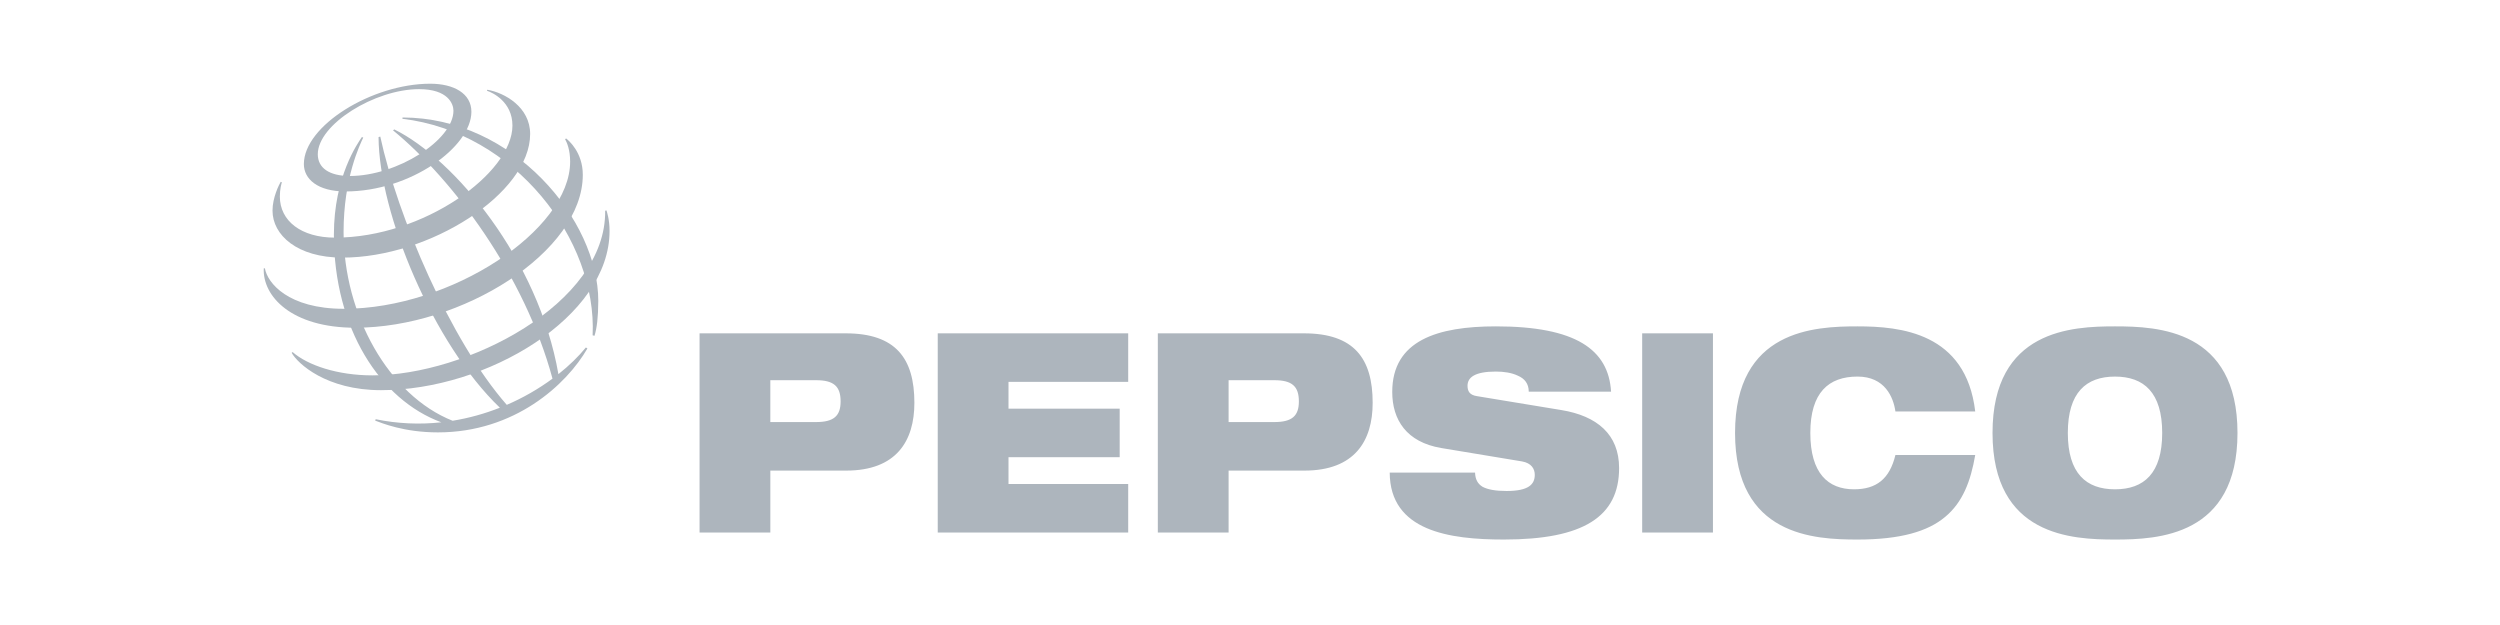 <svg width="200" height="50" viewBox="0 0 200 50" fill="none" xmlns="http://www.w3.org/2000/svg">
<g clip-path="url(#clip0_2369_299837)">
<path fill-rule="evenodd" clip-rule="evenodd" d="M61.626 30.416H65.281C66.706 30.416 67.249 30.908 67.249 32.113C67.249 33.274 66.706 33.765 65.281 33.765H61.626V30.416ZM55.965 42.605H61.627V37.648H67.691C71.706 37.648 73.151 35.283 73.151 32.225C73.151 28.676 71.665 26.667 67.65 26.667H55.965V42.605ZM75.019 26.667H90.256V30.55H80.68V32.693H89.575V36.578H80.68V38.721H90.256V42.605H75.019V26.667ZM98.288 30.416H101.942C103.367 30.416 103.91 30.908 103.91 32.113C103.91 33.274 103.367 33.765 101.942 33.765H98.288V30.416ZM92.626 42.605H98.288V37.648H104.351C108.367 37.648 109.813 35.283 109.813 32.225C109.813 28.676 108.326 26.667 104.31 26.667H92.626V42.605ZM115.293 35.841C112.523 35.372 111.379 33.586 111.379 31.354C111.379 27.224 115.013 26.109 119.67 26.109C126.054 26.109 128.684 27.961 128.885 31.332H122.3C122.3 30.685 121.958 30.282 121.437 30.059C120.935 29.814 120.293 29.725 119.67 29.725C117.984 29.725 117.402 30.193 117.402 30.863C117.402 31.309 117.582 31.6 118.144 31.689L124.91 32.805C127.761 33.274 129.528 34.747 129.528 37.447C129.528 41.333 126.677 43.163 120.312 43.163C115.956 43.163 111.197 42.493 111.177 37.806H118.004C118.023 38.341 118.204 38.698 118.606 38.944C119.027 39.167 119.65 39.279 120.533 39.279C122.299 39.279 122.782 38.743 122.782 37.984C122.782 37.515 122.52 37.047 121.759 36.913L115.293 35.841ZM131.374 26.667H137.036V42.605H131.374V26.667ZM158.018 36.399C157.657 38.498 157.013 40.194 155.608 41.355C154.223 42.515 152.054 43.163 148.602 43.163C145.169 43.163 138.804 42.894 138.804 34.636C138.804 26.377 145.169 26.109 148.602 26.109C152.014 26.109 157.275 26.599 158.018 32.917H151.633C151.473 31.778 150.789 30.126 148.602 30.126C146.292 30.126 144.826 31.399 144.826 34.636C144.826 37.873 146.252 39.144 148.32 39.144C150.107 39.144 151.171 38.319 151.633 36.399H158.018V36.399ZM165.426 34.637C165.426 31.399 166.892 30.127 169.201 30.127C171.51 30.127 172.976 31.399 172.976 34.637C172.976 37.873 171.51 39.145 169.201 39.145C166.892 39.145 165.426 37.873 165.426 34.637ZM159.402 34.637C159.402 42.894 165.767 43.163 169.201 43.163C172.634 43.163 178.999 42.895 178.999 34.637C178.999 26.377 172.634 26.109 169.201 26.109C165.767 26.109 159.402 26.377 159.402 34.637ZM47.41 26.825C47.775 19.179 41.181 10.568 32.192 9.503L32.207 9.399C41.069 9.399 47.863 17.603 47.863 24.076C47.855 25.424 47.748 26.258 47.559 26.864L47.41 26.825ZM46.873 27.797C46.283 28.518 45.542 29.243 44.673 29.932C43.074 20.739 36.319 12.701 31.544 10.354L31.441 10.426C36.244 14.367 41.973 22.023 44.2 30.292C43.064 31.127 41.837 31.83 40.542 32.388C36.009 27.219 31.784 17.251 30.422 10.926L30.284 10.967C30.315 17.107 34.674 27.53 39.99 32.617C38.771 33.099 37.503 33.449 36.209 33.661C31.113 31.642 27.486 25.177 27.486 18.553C27.486 14.229 28.804 11.555 29.059 11.007L28.951 10.964C28.642 11.431 26.711 14.104 26.711 18.772C26.711 26.259 30.403 31.982 35.305 33.784C33.552 33.977 31.78 33.893 30.053 33.537L30.016 33.651C30.541 33.844 32.32 34.591 35.034 34.591C41.172 34.591 45.322 30.777 46.992 27.878L46.873 27.797Z" fill="#ADB5BD"/>
<path fill-rule="evenodd" clip-rule="evenodd" d="M34.419 6.697C29.765 6.697 24.309 10.056 24.309 13.126C24.309 14.313 25.395 15.316 27.643 15.316C32.862 15.316 37.712 11.731 37.712 8.942C37.712 7.475 36.302 6.697 34.419 6.697ZM36.276 8.856C36.276 11.206 31.763 14.079 27.99 14.079C26.323 14.079 25.423 13.423 25.423 12.341C25.423 9.956 29.987 7.132 33.526 7.132C35.834 7.132 36.276 8.306 36.276 8.856Z" fill="#ADB5BD"/>
<path fill-rule="evenodd" clip-rule="evenodd" d="M22.455 14.547C22.325 14.774 21.801 15.799 21.801 16.85C21.801 18.799 23.77 20.609 27.392 20.609C34.361 20.609 42.412 15.479 42.412 10.718C42.412 8.581 40.389 7.419 38.984 7.179L38.958 7.262C39.395 7.4 40.995 8.144 40.995 10.048C40.995 13.842 33.887 19.011 26.806 19.011C24.095 19.011 22.388 17.673 22.388 15.724C22.388 15.107 22.516 14.701 22.55 14.584L22.455 14.547Z" fill="#ADB5BD"/>
<path fill-rule="evenodd" clip-rule="evenodd" d="M45.285 11.074C45.476 11.219 46.624 12.176 46.624 13.985C46.624 20.153 36.959 26.218 28.416 26.218C23.321 26.218 20.998 23.702 21.101 21.468H21.192C21.392 22.628 23.046 24.704 27.506 24.704C36.06 24.704 45.611 18.429 45.611 12.93C45.611 11.987 45.355 11.399 45.21 11.138L45.285 11.074Z" fill="#ADB5BD"/>
<path fill-rule="evenodd" clip-rule="evenodd" d="M48.517 16.832C48.557 16.963 48.765 17.554 48.765 18.479C48.765 25.34 38.985 31.214 30.479 31.214C26.101 31.214 23.815 29.087 23.332 28.224L23.41 28.166C24.621 29.226 27.007 30.03 29.792 30.03C37.304 30.03 48.514 24.315 48.413 16.857L48.517 16.832Z" fill="#ADB5BD"/>
</g>
<defs>
<clipPath id="clip0_2369_299837">
<rect width="158" height="43.861" fill="white" transform="translate(21 3)"/>
</clipPath>
</defs>
</svg>

